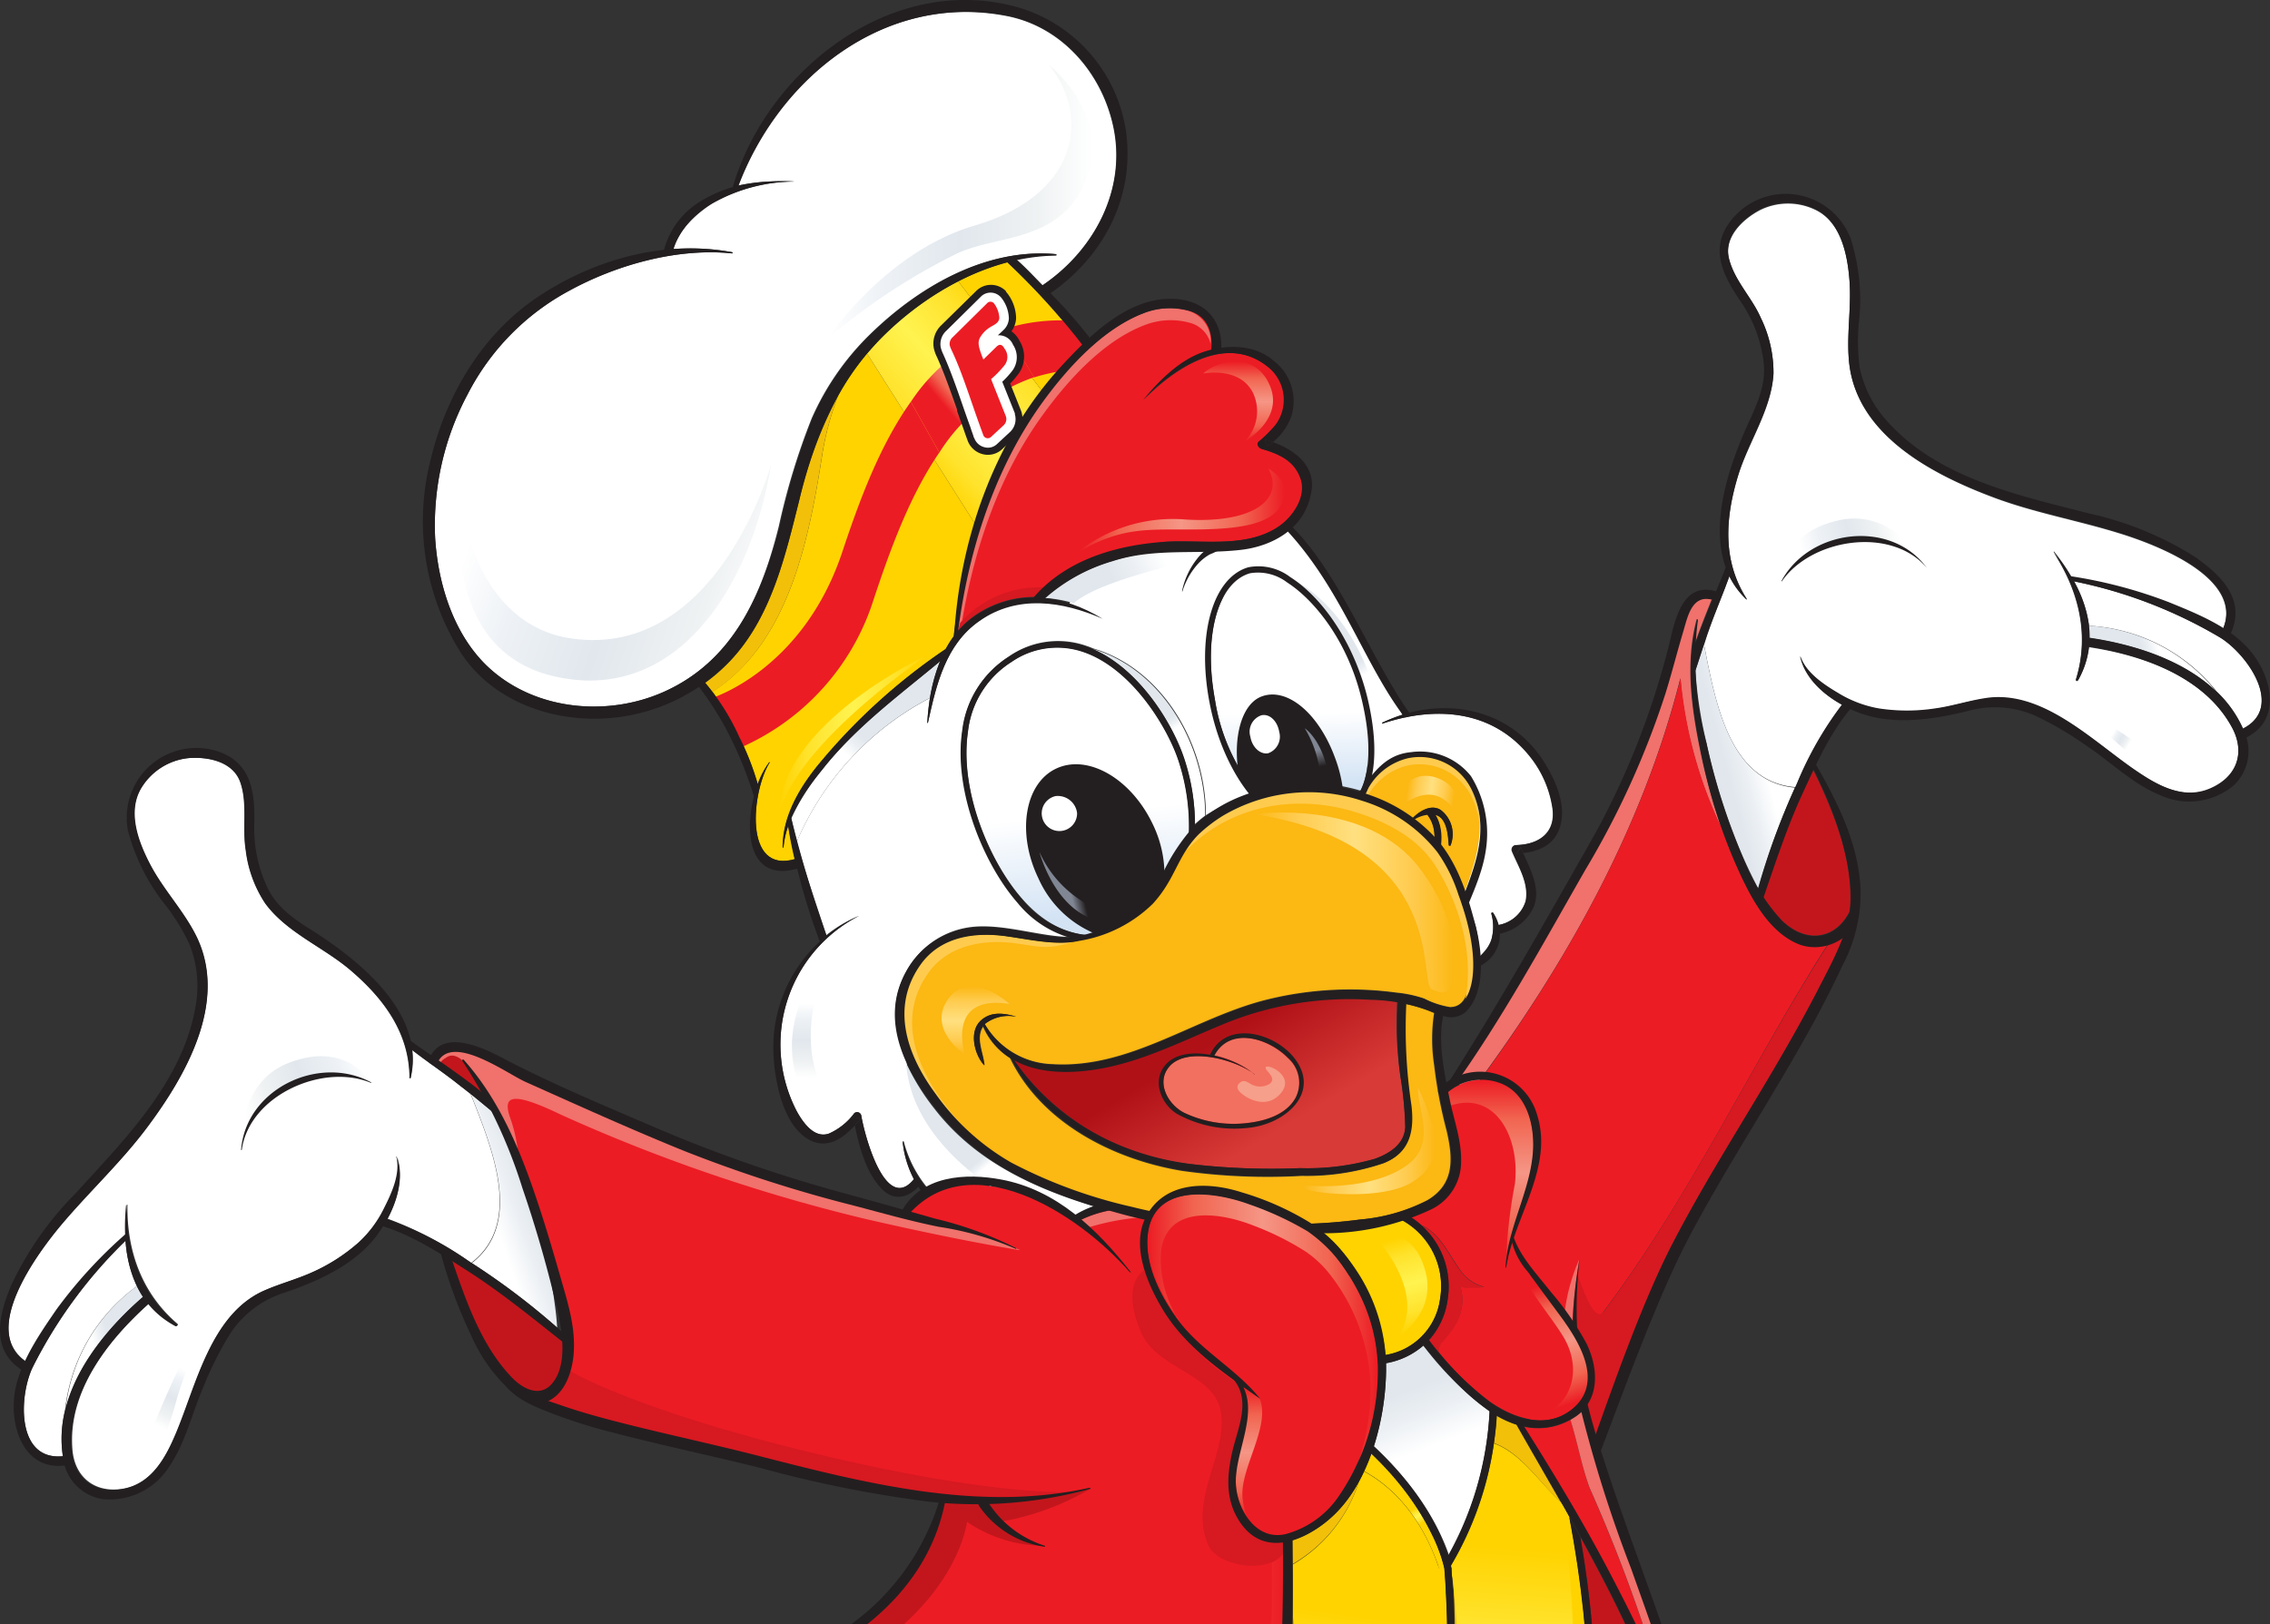 <?xml version="1.0" encoding="UTF-8"?> <svg xmlns="http://www.w3.org/2000/svg" xmlns:xlink="http://www.w3.org/1999/xlink" id="Capa_1" data-name="Capa 1" viewBox="0 0 223.27 159.81"><rect x="0" y="0" width="223.27" height="159.81" fill="#333333" stroke="none"/><defs><style>.cls-1{fill:#ffd300;}.cls-2{fill:url(#GradientFill_1);}.cls-3{fill:#ec1c24;}.cls-4{fill:url(#GradientFill_2);}.cls-5{fill:#d71921;}.cls-6{fill:none;}.cls-7{fill:#f1716c;}.cls-8{fill:#c3161c;}.cls-9{fill:#fff;}.cls-10{fill:url(#GradientFill_5);}.cls-11{fill:url(#GradientFill_3);}.cls-12{fill:url(#GradientFill_3-2);}.cls-13{fill:#231f20;}.cls-14{fill:url(#GradientFill_5-2);}.cls-15{fill:url(#GradientFill_5-3);}.cls-16{fill:url(#GradientFill_3-3);}.cls-17{fill:url(#GradientFill_3-4);}.cls-18{fill:url(#GradientFill_5-4);}.cls-19{fill:url(#GradientFill_3-5);}.cls-20{fill:#fcb813;}.cls-21{fill:#ffcb4e;}.cls-22{fill:url(#GradientFill_4);}.cls-23{fill:#f2c008;}.cls-24{fill:url(#GradientFill_1-2);}.cls-25{fill:url(#GradientFill_6);}.cls-26{fill:url(#GradientFill_7);}.cls-27{fill:url(#GradientFill_1-3);}.cls-28{fill:url(#GradientFill_1-4);}.cls-29{fill:url(#GradientFill_8);}.cls-30{fill:#f27060;}.cls-31{fill:url(#GradientFill_2-2);}.cls-32{fill:url(#GradientFill_2-3);}.cls-33{fill:url(#GradientFill_2-4);}.cls-34{fill:url(#GradientFill_2-5);}.cls-35{fill:url(#GradientFill_3-6);}.cls-36{fill:url(#GradientFill_6-2);}.cls-37{fill:url(#GradientFill_3-7);}.cls-38{fill:url(#GradientFill_3-8);}.cls-39{fill:url(#GradientFill_3-9);}.cls-40{fill:url(#GradientFill_3-10);}.cls-41{fill:url(#GradientFill_2-6);}.cls-42{fill:url(#GradientFill_1-5);}.cls-43{fill:url(#GradientFill_1-6);}.cls-44{fill:url(#GradientFill_7-2);}.cls-45{fill:#f69f8a;}.cls-46{fill:url(#GradientFill_5-5);}.cls-47{fill:url(#GradientFill_5-6);}.cls-48{fill:url(#GradientFill_1-7);}.cls-49{fill:url(#GradientFill_5-7);}.cls-50{fill:url(#GradientFill_4-2);}.cls-51{fill:url(#GradientFill_4-3);}.cls-52{fill:url(#GradientFill_4-4);}.cls-53{fill:url(#GradientFill_1-8);}.cls-54{fill:url(#GradientFill_2-7);}.cls-55{fill:url(#GradientFill_2-8);}</style><linearGradient id="GradientFill_1" x1="4205.26" y1="44.93" x2="4192.77" y2="33.68" gradientTransform="matrix(-1, 0, 0, 1, 4294.36, 0)" gradientUnits="userSpaceOnUse"><stop offset="0" stop-color="#ffd300"></stop><stop offset="0.2" stop-color="#ffe32d"></stop><stop offset="0.5" stop-color="#fff350"></stop><stop offset="0.79" stop-color="#ffe32d"></stop><stop offset="1" stop-color="#ffd300"></stop></linearGradient><linearGradient id="GradientFill_2" x1="4201.36" y1="40.06" x2="4196.63" y2="36.1" gradientTransform="matrix(-1, 0, 0, 1, 4294.36, 0)" gradientUnits="userSpaceOnUse"><stop offset="0" stop-color="#ec1c24"></stop><stop offset="0.2" stop-color="#f16550"></stop><stop offset="0.5" stop-color="#f59686"></stop><stop offset="0.79" stop-color="#f16550"></stop><stop offset="1" stop-color="#ec1c24"></stop></linearGradient><linearGradient id="GradientFill_5" x1="4116.86" y1="55.44" x2="4107.43" y2="53.09" gradientTransform="matrix(-1, 0, 0, 1, 4294.36, 0)" gradientUnits="userSpaceOnUse"><stop offset="0" stop-color="#fff"></stop><stop offset="0.2" stop-color="#eef2f6"></stop><stop offset="0.5" stop-color="#e1e7ed"></stop><stop offset="0.79" stop-color="#eff2f3"></stop><stop offset="1" stop-color="#fff"></stop></linearGradient><linearGradient id="GradientFill_3" x1="4124.6" y1="75.51" x2="4120.99" y2="74.54" gradientTransform="matrix(-1, 0, 0, 1, 4294.36, 0)" gradientUnits="userSpaceOnUse"><stop offset="0" stop-color="#e1e7ed"></stop><stop offset="0.46" stop-color="#ecf0f4"></stop><stop offset="1" stop-color="#fff"></stop></linearGradient><linearGradient id="GradientFill_3-2" x1="4083.45" y1="65" x2="4081.85" y2="64.57" xlink:href="#GradientFill_3"></linearGradient><linearGradient id="GradientFill_5-2" x1="4086.65" y1="72.29" x2="4084.96" y2="73.3" xlink:href="#GradientFill_5"></linearGradient><linearGradient id="GradientFill_5-3" x1="4258.22" y1="105.19" x2="4270.31" y2="109.59" xlink:href="#GradientFill_5"></linearGradient><linearGradient id="GradientFill_3-3" x1="4241.83" y1="118.43" x2="4245.85" y2="119.81" xlink:href="#GradientFill_3"></linearGradient><linearGradient id="GradientFill_3-4" x1="4283.31" y1="132.28" x2="4285" y2="132.83" xlink:href="#GradientFill_3"></linearGradient><linearGradient id="GradientFill_5-4" x1="4276.06" y1="134.78" x2="4278.77" y2="140.33" xlink:href="#GradientFill_5"></linearGradient><linearGradient id="GradientFill_3-5" x1="4162.51" y1="65.92" x2="4161.91" y2="67.21" xlink:href="#GradientFill_3"></linearGradient><linearGradient id="GradientFill_4" x1="4156.05" y1="78.19" x2="4151.37" y2="78.85" gradientTransform="matrix(-1, 0, 0, 1, 4294.36, 0)" gradientUnits="userSpaceOnUse"><stop offset="0" stop-color="#fcb813"></stop><stop offset="0.2" stop-color="#ffcb4e"></stop><stop offset="0.5" stop-color="#ffe080"></stop><stop offset="0.79" stop-color="#ffcb4e"></stop><stop offset="1" stop-color="#fcb813"></stop></linearGradient><linearGradient id="GradientFill_1-2" x1="4161.88" y1="158.85" x2="4165.88" y2="187.31" xlink:href="#GradientFill_1"></linearGradient><linearGradient id="GradientFill_6" x1="4167.38" y1="77.17" x2="4167.51" y2="70.13" gradientTransform="matrix(-1, 0, 0, 1, 4294.36, 0)" gradientUnits="userSpaceOnUse"><stop offset="0" stop-color="#d3e3f4"></stop><stop offset="1" stop-color="#fff"></stop></linearGradient><linearGradient id="GradientFill_7" x1="4164.89" y1="73.79" x2="4164.51" y2="75.44" gradientTransform="matrix(-1, 0, 0, 1, 4294.36, 0)" gradientUnits="userSpaceOnUse"><stop offset="0" stop-color="#808693"></stop><stop offset="1" stop-color="#231f20"></stop></linearGradient><linearGradient id="GradientFill_1-3" x1="4156.14" y1="148.96" x2="4155.32" y2="150.33" xlink:href="#GradientFill_1"></linearGradient><linearGradient id="GradientFill_1-4" x1="4165.95" y1="177.13" x2="4163.91" y2="176.84" xlink:href="#GradientFill_1"></linearGradient><linearGradient id="GradientFill_8" x1="4169.57" y1="111.8" x2="4175.13" y2="102.54" gradientTransform="matrix(-1, 0, 0, 1, 4294.36, 0)" gradientUnits="userSpaceOnUse"><stop offset="0" stop-color="#d83a37"></stop><stop offset="1" stop-color="#b01117"></stop></linearGradient><linearGradient id="GradientFill_2-2" x1="146.58" y1="124.56" x2="146.58" y2="106.25" gradientTransform="matrix(1, 0, 0, 1, 0, 0)" xlink:href="#GradientFill_2"></linearGradient><linearGradient id="GradientFill_2-3" x1="4144.53" y1="127.03" x2="4140.62" y2="138.38" xlink:href="#GradientFill_2"></linearGradient><linearGradient id="GradientFill_2-4" x1="122.84" y1="149.33" x2="122.84" y2="136.49" gradientTransform="matrix(1, 0, 0, 1, 0, 0)" xlink:href="#GradientFill_2"></linearGradient><linearGradient id="GradientFill_2-5" x1="112.89" y1="130.77" x2="135.52" y2="130.77" gradientTransform="matrix(1, 0, 0, 1, 0, 0)" xlink:href="#GradientFill_2"></linearGradient><linearGradient id="GradientFill_3-6" x1="4155.12" y1="136.46" x2="4152.96" y2="142.07" xlink:href="#GradientFill_3"></linearGradient><linearGradient id="GradientFill_6-2" x1="4187.02" y1="90.09" x2="4188.08" y2="80.05" xlink:href="#GradientFill_6"></linearGradient><linearGradient id="GradientFill_3-7" x1="4184.95" y1="56.96" x2="4179.92" y2="54.72" xlink:href="#GradientFill_3"></linearGradient><linearGradient id="GradientFill_3-8" x1="4196.51" y1="112.79" x2="4195.86" y2="113.55" xlink:href="#GradientFill_3"></linearGradient><linearGradient id="GradientFill_3-9" x1="4180.41" y1="71.22" x2="4179.79" y2="72.29" xlink:href="#GradientFill_3"></linearGradient><linearGradient id="GradientFill_3-10" x1="4208.89" y1="73.07" x2="4210.53" y2="74.77" xlink:href="#GradientFill_3"></linearGradient><linearGradient id="GradientFill_2-6" x1="73.33" y1="175.22" x2="126.33" y2="175.22" gradientTransform="matrix(1, 0, 0, 1, 0, 0)" xlink:href="#GradientFill_2"></linearGradient><linearGradient id="GradientFill_1-5" x1="4145.77" y1="152.32" x2="4148.45" y2="190.62" xlink:href="#GradientFill_1"></linearGradient><linearGradient id="GradientFill_1-6" x1="4146.64" y1="174.74" x2="4143.9" y2="174.36" xlink:href="#GradientFill_1"></linearGradient><linearGradient id="GradientFill_7-2" x1="4189.21" y1="87.23" x2="4188.08" y2="86.96" xlink:href="#GradientFill_7"></linearGradient><linearGradient id="GradientFill_5-5" x1="4247.12" y1="50" x2="4218.43" y2="59.88" xlink:href="#GradientFill_5"></linearGradient><linearGradient id="GradientFill_5-6" x1="81.46" y1="19.83" x2="107.44" y2="19.83" gradientTransform="matrix(1, 0, 0, 1, 0, 0)" xlink:href="#GradientFill_5"></linearGradient><linearGradient id="GradientFill_1-7" x1="76.64" y1="72.36" x2="91.18" y2="72.36" gradientTransform="matrix(1, 0, 0, 1, 0, 0)" xlink:href="#GradientFill_1"></linearGradient><linearGradient id="GradientFill_5-7" x1="4214.16" y1="98.71" x2="4214.29" y2="106.03" xlink:href="#GradientFill_5"></linearGradient><linearGradient id="GradientFill_4-2" x1="95.95" y1="103.77" x2="95.95" y2="97.04" gradientTransform="matrix(1, 0, 0, 1, 0, 0)" xlink:href="#GradientFill_4"></linearGradient><linearGradient id="GradientFill_4-3" x1="128.12" y1="112.26" x2="141.19" y2="112.26" gradientTransform="matrix(1, 0, 0, 1, 0, 0)" xlink:href="#GradientFill_4"></linearGradient><linearGradient id="GradientFill_4-4" x1="123.36" y1="88.79" x2="143.08" y2="88.79" gradientTransform="matrix(1, 0, 0, 1, 0, 0)" xlink:href="#GradientFill_4"></linearGradient><linearGradient id="GradientFill_1-8" x1="4157.31" y1="121.9" x2="4154.73" y2="130.9" xlink:href="#GradientFill_1"></linearGradient><linearGradient id="GradientFill_2-7" x1="121.78" y1="43.44" x2="121.78" y2="35.57" gradientTransform="matrix(1, 0, 0, 1, 0, 0)" xlink:href="#GradientFill_2"></linearGradient><linearGradient id="GradientFill_2-8" x1="106.01" y1="50.23" x2="126.36" y2="50.23" gradientTransform="matrix(1, 0, 0, 1, 0, 0)" xlink:href="#GradientFill_2"></linearGradient></defs><title>iconoMesa de trabajo 5</title><path class="cls-1" d="M85.28,34.78A25.23,25.23,0,0,0,82.41,39a28.75,28.75,0,0,0-1.49,5.45C79.59,53,77.63,63.21,70.07,68.05a30.87,30.87,0,0,1,4.45,9.08A8.48,8.48,0,0,1,75.65,75s.09,0,.06,0C74,77.63,73,86,78.15,84.52q-.39-1.6-.63-3.24a8.31,8.31,0,0,0-.46,2.09c0,.06-.09,0-.09,0,0-3,1.55-5.66,3.34-7.91A59.07,59.07,0,0,1,93,63.86a10.52,10.52,0,0,1,.78-1.25A47.94,47.94,0,0,1,96.38,52.3Z"></path><path class="cls-2" d="M103.57,39.87l-9.32-12.2a30,30,0,0,0-7.46,5.46c-.54.54-1,1.09-1.51,1.65L96.38,52.3A41.72,41.72,0,0,1,103.57,39.87Z"></path><path class="cls-1" d="M107.77,35.68a70.42,70.42,0,0,0-8.7-9.89,24.83,24.83,0,0,0-4.82,1.88l9.32,12.2a35.94,35.94,0,0,1,2.9-3C106.88,36.46,107.32,36.07,107.77,35.68Z"></path><path class="cls-3" d="M82.87,54.23C79,65.94,70,68.68,70,68.68l3,4.8A23.69,23.69,0,0,0,85.92,59c1.69-5.11,3.62-10.33,6.47-14.48l-2.8-5C86.57,43.76,84.57,49.11,82.87,54.23Z"></path><path class="cls-4" d="M89.59,39.53l2.8,5a17.94,17.94,0,0,1,9.32-7.42l-2.93-4.76A18.2,18.2,0,0,0,89.59,39.53Z"></path><path class="cls-3" d="M105.17,31.54a18.15,18.15,0,0,0-6.39.83l2.93,4.76a18,18,0,0,1,6-.81l.58-.52Z"></path><path class="cls-3" d="M109.91,119.11l3.13.58s-1.53,5.24,1.31,8.38,7.22,7.29,7.88,9-.44,5.1-.73,6.85-.15,6.7,3.13,7.36h2.11s.15,7.51-.5,16.47-2.34,16.18-6.42,21.72-12.1,8.09-21.87,8.6-21.86-2.26-30.17-8S55,179.89,54.23,176.32s3.13-6.19,7.35-7.51,17.94-5.1,23.18-9a22.54,22.54,0,0,0,8-12.18s-27.33-5.1-40-9.62c0,0,3.86-1.09,3.06-6.78s-4.37-16.61-6.56-20.62-.66-6.49-.66-6.49a151.52,151.52,0,0,0,22.89,10.2c11.3,3.73,17.35,5.26,17.35,5.26s1.67-3.58,7.65-3.36a13.56,13.56,0,0,1,9.18,3.79l3.06-1.31Z"></path><path class="cls-5" d="M105.27,146.78s-7.68.46-25.61-3.91-23.9-8.17-23.9-8.17-.95,3.06-3.65,2.92A67.69,67.69,0,0,0,66,141.92c8.45,1.75,16.4,4.15,20.63,4.74S100.85,148.36,105.27,146.78Z"></path><path class="cls-6" d="M92.2,120.05s6-5.5,19,5.09"></path><path class="cls-7" d="M100.36,123a39.34,39.34,0,0,0-7.65-2.55A215.7,215.7,0,0,1,68.22,113c-7.36-3-15.82-6.78-18.07-7.87s-5.4-2.63-6.56-1.82-1,1.16-1,1.16l5.61,4.08,2.84,6.12a15,15,0,0,0-.8-4.52c-.8-2.18-.29-3,4.88-.51a167.12,167.12,0,0,0,30,10.28C94.82,122.16,100.36,123,100.36,123Z"></path><path class="cls-8" d="M96.67,147.85a9.93,9.93,0,0,0,6.08,4.23,13.5,13.5,0,0,1-7.64-2.36s-.94,8.53-13,14.65c-14.84,7.55-27.7,6.41-27.77,12,0,0-1-4.88,6.56-7.43s19.39-5,23.83-9.18,7.14-8.75,8-12.18C92.78,147.6,96.33,147.51,96.67,147.85Z"></path><path class="cls-8" d="M107.23,146.48a26.2,26.2,0,0,1-8.71,3.21l-1.85-1.84A79.4,79.4,0,0,0,107.23,146.48Z"></path><path class="cls-8" d="M55.83,132.05s-7.48-6.7-11.81-8.54a33.27,33.27,0,0,0,3.62,9.15c2.43,3.79,5.35,6.29,6.78,4.26A9.55,9.55,0,0,0,55.83,132.05Z"></path><path class="cls-8" d="M48.13,108.35s-2.35-5.28-4.08-4.4c0,0-.65.31-.8.72Z"></path><path class="cls-9" d="M208.41,52.46c-4.06-1.26-8.28-2-12.27-3.49-5.9-2.21-13.32-6-14.23-13-.36-2.78.22-5.58,0-8.39-.2-2.57-.87-5.86-3.5-7a6.2,6.2,0,0,0-5.29.09c-1.7.89-3.6,2.68-3.06,4.83s2.25,3.81,3.15,5.86a12.42,12.42,0,0,1,1.23,5.42c-.21,3.57-2.48,6.72-3.5,10.09-1.24,4.12-1.55,8.33.86,12.09,0,0,0,.08-.06,0a8.2,8.2,0,0,1-1.65-2.25c-.65,1.84-1.43,3.61-2.09,5.54-.14.39-.26.79-.39,1.19,1.15,5.91,2.57,13.5,9,14,.07-.14.13-.28.19-.42a35.53,35.53,0,0,1,4.41-7.7c-1.88-1-3.63-2.64-4.1-4.68,0,0,0-.05,0,0,.52,1.62,2.28,2.75,3.68,3.58a11.38,11.38,0,0,0,4,1.53,18,18,0,0,0,5.58,0c1.63-.26,3.21-.78,4.84-1,5.63-.9,10.57,4.16,14.83,7.07,2.09,1.43,4.69,2.85,7.26,1.85s3.61-3.43,2.28-6c-2.67-5.07-8.79-7.2-14.13-8a8.79,8.79,0,0,1-1.08,3.28.11.11,0,0,1-.2-.09c1.36-4.38.28-8.75-2.2-12.51,0,0,0-.06,0,0a21.06,21.06,0,0,1,1.67,2.44,45.57,45.57,0,0,1,9.55,2.52,34,34,0,0,1,5.45,2.62C220.74,56.84,212,53.56,208.41,52.46Z"></path><path class="cls-10" d="M175.25,57.2s5.78-8.33,14.27-1.33c0,0-3-5.85-8.54-4.71C174.89,52.43,175.25,57.2,175.25,57.2Z"></path><path class="cls-7" d="M165.27,66.73a43.06,43.06,0,0,0,4,14.66,62.38,62.38,0,0,1-2.07-7.67c-.85-4.2-1.45-8.57-.33-12.77,0-.07.11,0,.1,0-.12.76-.21,1.54-.26,2.31.22-.6.43-1.19.66-1.78.32-.86.67-1.7,1-2.55a.37.37,0,0,1-.18,0c-2-.45-2.34,1.75-2.77,3.15-.6,2-1.12,4.06-1.73,6.07a84.6,84.6,0,0,1-7.88,17.36c-4.08,7.09-8.07,14.46-12.85,21.19a5.51,5.51,0,0,1,2,.34C154,94.89,161.54,81.5,165.27,66.73Z"></path><path class="cls-3" d="M176.75,92.78c-2.64-1.16-4.26-4-5.45-6.52a46.42,46.42,0,0,1-2-4.87,43.06,43.06,0,0,1-4-14.66C161.54,81.5,154,94.89,145,107.06a6.13,6.13,0,0,1,3.48,3.27c1.81,3.91,0,8.16-.82,12.23.93,1.87,2.84,3.44,4.3,4.9l1.56,1.58c2.08,3.47,3.4,1.07,4.25-.07,8.59-11.46,14.28-23.92,22-36.07A4.49,4.49,0,0,1,176.75,92.78Z"></path><path class="cls-7" d="M154.66,129.92c.05-1.53.42-4.4.66-6a18.47,18.47,0,0,0-1.4,5C154.18,129.25,154.42,129.59,154.66,129.92Z"></path><path class="cls-5" d="M157.77,129c-.85,1.14-1.85-1.48-2.64-3.71.05,1.67-.54,3.62-.27,5.24.42.5.45,1.31.81,1.85a6,6,0,0,1,.15,5.82c.19.53.84,3.33,1.06,3.87,2.09-5.82,4.75-14.14,7.6-19.64,3-5.85,6.58-11.42,9.91-17.09,1.66-2.83,3.28-5.68,4.76-8.61a41.27,41.27,0,0,0,2.15-4.56,4.62,4.62,0,0,1-1.5.76C172.05,105.05,166.36,117.51,157.77,129Z"></path><path class="cls-8" d="M182,88.27a8.45,8.45,0,0,1-.1,1.43c-1.44,2.79-4.34,3.1-6.65.84a12.75,12.75,0,0,1-1.84-2.34,109.3,109.3,0,0,1,3.88-10.34c.33-.72.67-1.46,1-2.21C180.25,79.62,182,84,182,88.27Z"></path><path class="cls-11" d="M167.6,63.41c-.28.85-.55,1.7-.84,2.55a40.67,40.67,0,0,0,1.09,7.13,61.75,61.75,0,0,0,3.61,11.28c.45,1,.92,2,1.46,3a70,70,0,0,1,3.63-9.88C170.17,76.91,168.75,69.32,167.6,63.41Z"></path><path class="cls-12" d="M205.43,61.56a8.11,8.11,0,0,1,.07,1.21h0c4.27.61,9.19,2.12,12.45,5.24A17.28,17.28,0,0,0,205.43,61.56Z"></path><path class="cls-9" d="M218.39,62.74A45.81,45.81,0,0,0,204,57.2a12.18,12.18,0,0,1,1.47,4.36A17.28,17.28,0,0,1,218,68a11.39,11.39,0,0,1,2.62,3.67C224.69,69.6,221.08,64.42,218.39,62.74Z"></path><path class="cls-13" d="M155.37,123.86a0,0,0,1,0,0,0,39.05,39.05,0,0,0-.68,6.55l.45.6A40.07,40.07,0,0,1,155.37,123.86Z"></path><path class="cls-13" d="M162.27,156.55c-1.88-5.25-3.82-10.51-5.43-15.85-.3-1-.56-2-.78-2.93l-.62.68.06.31a131,131,0,0,0,4.93,15.54c1.89,5.35,3.91,10.67,5,16.27a45.85,45.85,0,0,1,.79,14.35c0,.13.17.15.2,0C168.82,175.5,165.45,165.38,162.27,156.55Z"></path><path class="cls-13" d="M168.75,58.17c-3.63-1.05-4.13,3.7-4.76,5.93a78.51,78.51,0,0,1-7,17.74c-3.61,6.36-7.21,12.74-11,19-1.3,2.12-2.63,4.28-4,6.4l.8-.07c4.92-6.84,9-14.37,13.15-21.61a84.07,84.07,0,0,0,7.88-17.36c.62-2,1.14-4.06,1.74-6.07.42-1.4.82-3.6,2.76-3.15C168.83,59.08,169.3,58.33,168.75,58.17Z"></path><path class="cls-13" d="M178.41,74.87l-.19.51c2,4,3.75,8.47,3.82,12.89,0,3.06-1.54,5.78-2.88,8.43-1.49,2.93-3.1,5.78-4.76,8.6-3.34,5.68-6.88,11.24-9.92,17.1-2.91,5.63-5.6,13.31-7.73,19.27-.23.62.4,1.85.63,1.25,2.43-6.34,5.66-15.39,8.86-21.41s7-11.9,10.44-17.89c1.63-2.82,3.17-5.69,4.55-8.65A15.17,15.17,0,0,0,183,87.5C182.8,82.91,180.67,78.78,178.41,74.87Z"></path><path class="cls-13" d="M181.36,69.07a34.44,34.44,0,0,0-4.62,8,69.17,69.17,0,0,0-4,11.1l.49.78c1.26-3.64,2.51-7.56,4.12-11,1.31-2.83,2.71-6,4.82-8.4Z"></path><path class="cls-13" d="M177.06,64.64c.61,2.67,3.38,4.57,5.79,5.48,3.38,1.27,7.26.67,10.65-.16a9.93,9.93,0,0,1,6.75.48,33.62,33.62,0,0,1,5.07,3c2.36,1.57,4.43,3.67,7.1,4.77a6.87,6.87,0,0,0,7.2-.87,4.62,4.62,0,0,0,1-5.6c-2.51-5.72-9.38-8.15-15.1-9-.49-.07-.61.78-.12.86,5.34.83,11.48,3,14.16,8,1.33,2.53.38,4.91-2.28,6s-5.17-.41-7.26-1.84c-4.26-2.91-9.2-8-14.82-7.07-1.64.26-3.22.78-4.85,1a18.32,18.32,0,0,1-5.58,0,11.46,11.46,0,0,1-4-1.53c-1.4-.83-3.15-2-3.68-3.58C177.1,64.6,177.05,64.62,177.06,64.64Z"></path><path class="cls-13" d="M202,54.31c2.48,3.76,3.56,8.13,2.2,12.51a.12.12,0,0,0,.21.09c2.46-4.42.53-9-2.37-12.64C202,54.25,202,54.28,202,54.31Z"></path><path class="cls-13" d="M203.75,57.14a46.33,46.33,0,0,1,14.65,5.6c2.75,1.72,6.47,7.09,1.92,9.09-.54.23-.07,1,.47.8,4-1.84,2.5-6.73,0-9.19-2-2-4.93-3.16-7.5-4.21a46.16,46.16,0,0,0-9.61-2.54c-.25,0-.21.32.05.38Z"></path><path class="cls-13" d="M171.79,58.88c-2.4-3.76-2.1-8-.85-12.09,1-3.37,3.29-6.52,3.49-10.09a12.15,12.15,0,0,0-1.23-5.42c-.89-2.05-2.59-3.65-3.14-5.86s1.35-3.94,3.05-4.83a6.17,6.17,0,0,1,5.29-.09c2.64,1.18,3.3,4.47,3.5,7,.23,2.8-.34,5.61,0,8.39.91,7,8.33,10.83,14.23,13,4,1.49,8.21,2.23,12.27,3.49,3.57,1.1,12.47,4.42,10.23,9.5-.23.52.54,1,.78.45,1.51-3.38-.95-5.75-3.58-7.58a32.55,32.55,0,0,0-10.25-4.21C198.41,48.7,190.27,47,185.23,41a11.25,11.25,0,0,1-2.33-4.9,20.07,20.07,0,0,1,0-5,19.88,19.88,0,0,0-.89-7.67,6.84,6.84,0,0,0-11.86-1.6c-2,2.69-.67,5.27,1,7.75a13.32,13.32,0,0,1,2.32,6.1c.23,2.08-.58,3.93-1.42,5.76-2.34,5.07-5,13-.29,17.5C171.76,59,171.82,58.92,171.79,58.88Z"></path><path class="cls-13" d="M175.25,57.2c2.89-4.21,10.77-5.47,14.27-1.33,0,0,.07,0,0,0C186,51.07,178,52,175.21,57.17A0,0,0,1,0,175.25,57.2Z"></path><path class="cls-13" d="M170.16,56.51l-.29-1c-.78,2-1.68,4-2.45,6-.3.79-.6,1.6-.88,2.4l0,2.68c.5-1.45.94-2.93,1.43-4.37C168.67,60.23,169.49,58.4,170.16,56.51Z"></path><path class="cls-13" d="M166.93,61c-1.12,4.2-.53,8.57.33,12.77a53.26,53.26,0,0,0,4.05,12.54c1.18,2.48,2.81,5.36,5.45,6.52s6.19-.65,6-3.64a.28.28,0,0,0-.55-.08c-1.31,3.37-4.47,3.9-6.94,1.48a19.81,19.81,0,0,1-3.82-6.17,61,61,0,0,1-3.61-11.28A31.16,31.16,0,0,1,167,61C167,60.91,166.94,60.88,166.93,61Z"></path><path class="cls-14" d="M200,68.08a27.72,27.72,0,0,1,8.64,5.37c4.57,4,7.12,4.16,8.52,3.39a37.8,37.8,0,0,1-7.37-4C205.73,70.09,202.15,67.91,200,68.08Z"></path><path class="cls-9" d="M6,120.49c2.74-3.25,5.89-6.16,8.43-9.57,3.77-5,8-12.27,4.92-18.66-1.2-2.53-3.21-4.59-4.54-7.07-1.21-2.27-2.43-5.4-.86-7.81a6.18,6.18,0,0,1,4.5-2.79c1.91-.17,4.48.31,5.19,2.41s.16,4.42.52,6.63a12,12,0,0,0,1.9,5.22c2.1,2.89,5.72,4.31,8.4,6.6,3.27,2.79,5.8,6.17,5.81,10.63,0,0,.07,0,.09,0a8,8,0,0,0,.16-2.78c1.54,1.2,3.16,2.26,4.76,3.53.33.25.65.52,1,.78,2.22,5.6,5.13,12.75.05,16.65L46,124a35.26,35.26,0,0,0-7.87-4.1c1-1.89,1.62-4.17.91-6.15,0,0-.06,0,0,0,.44,1.66-.43,3.56-1.15,5a11.26,11.26,0,0,1-2.55,3.45,17.89,17.89,0,0,1-4.7,3c-1.51.67-3.11,1.09-4.62,1.75-5.22,2.29-6.65,9.22-8.65,14-1,2.33-2.4,4.93-5.11,5.48s-4.88-.93-5.13-3.78c-.5-5.72,3.49-10.81,7.53-14.41a8.33,8.33,0,0,0,2.68,2.18c.1.06.22-.1.12-.18-3.51-3-5-7.21-4.92-11.72,0,0-.05,0-.05,0a20.78,20.78,0,0,0-.1,3,45.52,45.52,0,0,0-6.66,7.28,34.28,34.28,0,0,0-3.16,5.15C-2,130.84,3.66,123.32,6,120.49Z"></path><path class="cls-15" d="M36.5,106.54s-9.37-3.88-12.72,6.6c0,0-.64-6.55,4.63-8.58C34.22,102.33,36.5,106.54,36.5,106.54Z"></path><path class="cls-16" d="M46.3,107.62l2.06,1.69a39.16,39.16,0,0,1,3,6.59,61.93,61.93,0,0,1,3.07,11.44c.15,1.07.31,2.17.37,3.28a69.56,69.56,0,0,0-8.4-6.35C51.43,120.37,48.52,113.22,46.3,107.62Z"></path><path class="cls-17" d="M13.47,126.53a8.49,8.49,0,0,0,.6,1.06l0,0c-3.26,2.83-6.58,6.76-7.63,11.14A17.31,17.31,0,0,1,13.47,126.53Z"></path><path class="cls-9" d="M3.2,134.54a46.15,46.15,0,0,1,9.15-12.47,12.32,12.32,0,0,0,1.12,4.46A17.31,17.31,0,0,0,6.4,138.75a11.57,11.57,0,0,0-.22,4.51C1.62,143.71,1.85,137.4,3.2,134.54Z"></path><path class="cls-13" d="M37.77,119.83A33.8,33.8,0,0,1,46,124a70.28,70.28,0,0,1,9.4,7.14v.93c-3-2.38-6.21-5-9.45-7.06-2.63-1.68-5.53-3.59-8.59-4.46Z"></path><path class="cls-13" d="M39,113.78c.93,2.58-.38,5.67-1.91,7.73-2.15,2.9-5.73,4.5-9,5.63a10,10,0,0,0-5.41,4A33.75,33.75,0,0,0,20,136.46c-1.13,2.61-1.75,5.49-3.38,7.86a6.91,6.91,0,0,1-6.54,3.16,4.62,4.62,0,0,1-3.88-4.16c-1-6.16,3.47-11.93,7.84-15.71.38-.32.94.33.57.65-4,3.6-8.06,8.71-7.56,14.43.25,2.85,2.34,4.34,5.14,3.78s4.13-3.15,5.11-5.48c2-4.75,3.42-11.68,8.65-14,1.51-.67,3.11-1.09,4.62-1.76a17.89,17.89,0,0,0,4.7-3,11.39,11.39,0,0,0,2.54-3.45c.73-1.45,1.6-3.35,1.16-5C39,113.76,39,113.75,39,113.78Z"></path><path class="cls-13" d="M12.46,118.56c-.06,4.51,1.4,8.77,4.92,11.72.1.09,0,.24-.13.19-4.46-2.39-5.3-7.26-4.85-11.91A0,0,0,0,1,12.46,118.56Z"></path><path class="cls-13" d="M12.5,121.91a46.35,46.35,0,0,0-9.3,12.63c-1.38,2.93-1.6,9.47,3.3,8.69.59-.1.64.84,0,.93-4.38.64-5.74-4.31-4.93-7.77.65-2.74,2.44-5.32,4-7.59a46.21,46.21,0,0,1,6.71-7.33c.19-.17.35.15.17.33Z"></path><path class="cls-13" d="M40.31,106.08c0-4.46-2.54-7.84-5.81-10.63-2.68-2.28-6.31-3.71-8.41-6.59a12.24,12.24,0,0,1-1.9-5.23c-.35-2.21.21-4.47-.52-6.63s-3.27-2.58-5.18-2.41A6.18,6.18,0,0,0,14,77.38c-1.58,2.42-.35,5.54.86,7.81,1.33,2.48,3.33,4.54,4.54,7.07,3,6.4-1.15,13.61-4.92,18.66-2.55,3.41-5.69,6.32-8.43,9.57C3.64,123.35-2,131,2.58,134c.47.32.07,1.12-.41.8-3.1-2-2.32-5.34-1.09-8.3a32.15,32.15,0,0,1,6.34-9.08c5-5.5,10.91-11.35,11.92-19.11a11.12,11.12,0,0,0-.69-5.38A20.11,20.11,0,0,0,16,88.7a20,20,0,0,1-3.4-6.92A6.85,6.85,0,0,1,21.66,74c3.13,1.2,3.42,4.09,3.35,7.07a13.61,13.61,0,0,0,1.36,6.39c.93,1.86,2.61,3,4.32,4.07,4.7,3,11.2,8.19,9.7,14.56A0,0,0,0,1,40.31,106.08Z"></path><path class="cls-13" d="M36.5,106.54c-4.72-2-12,1.23-12.72,6.6,0,0-.07,0-.07,0,.46-6,7.65-9.44,12.81-6.65A0,0,0,0,1,36.5,106.54Z"></path><path class="cls-13" d="M40.41,103.2l-.31-1c1.75,1.27,3.57,2.45,5.31,3.73.69.51,1.37,1,2,1.55l1.44,2.25c-1.21-1-2.38-2-3.57-2.89C43.66,105.53,42,104.44,40.41,103.2Z"></path><path class="cls-18" d="M21.59,129.07a27.8,27.8,0,0,0-4.37,9.19c-1.66,5.86-3.73,7.35-5.33,7.46a37.6,37.6,0,0,0,4-7.35C17.83,133.87,19.67,130.1,21.59,129.07Z"></path><path class="cls-9" d="M84.47,90.11s0-.06,0,0A13.14,13.14,0,0,0,81.28,92c-1-3.07-2.08-6.11-2.91-9.21a28.66,28.66,0,0,1,13.1-14.12c-.13.82-.21,1.64-.26,2.43a0,0,0,0,0,.06,0c.19-.87.39-1.76.62-2.64.26-.13.52-.25.79-.36-.27.11-.53.23-.79.36.76-2.86,1.9-5.61,4.44-7.39,3.76-2.64,4.72-2.35,8.81-1.53,0,0,.77-4.42,15.51-5.84,2.12-.2,4.73-.4,6.19-1.82,3.91,4.95,8.37,12.95,11.11,18.44a16.25,16.25,0,0,0-2,.77c-.05,0,0,.12,0,.1,5.28-1.77,10.89-1.35,14.56,3.3a10.58,10.58,0,0,1,2.18,5.07c.31,2.38-1.36,3.52-3.56,3.58a.45.45,0,0,0-.42.65c.65,1.53,1.67,3.12,1.34,4.85A3.36,3.36,0,0,1,147.38,91a9.75,9.75,0,0,0-.51-1.16.1.1,0,0,0-.19.07,4.7,4.7,0,0,1,0,2.55,4.22,4.22,0,0,1-1.12,1.63,19.6,19.6,0,0,0-.39-2.86c0-.14-1.31-3.83-1.34-4,1-2.84,1.78-8.85.36-10.87A4.82,4.82,0,0,0,140,74.27a7.21,7.21,0,0,0-5.7,3c1.26-7.33-3.44-17.5-8.76-19.91a4.56,4.56,0,0,0-3-.3c-3.48,1-4.24,6.35-3.11,12.58a16.88,16.88,0,0,0,3.86,8.41,20.73,20.73,0,0,0-4.68,2.15c0-7.15-4.39-14.46-11.1-16.41-.19-.08-.38-.16-.57-.22a8.45,8.45,0,0,0-7.69,1,10,10,0,0,0-4.57,7.31c-.85,5.93,2.17,13.12,5.46,16.87a10.63,10.63,0,0,0,5.06,3.42c-2.72,0-6.33-1.26-9.38-1a8.42,8.42,0,0,0-6.69,4.42c-1.63,3-1.21,6,.05,8.88.33,4.71,3.53,8.63,7.29,11.45a11.57,11.57,0,0,0-4.85,1.4,11.68,11.68,0,0,1-2.72-5,.05.05,0,0,0-.1,0A9.94,9.94,0,0,0,89.88,116c-2.81,3.49-4.86-4.41-5.17-6.26a.42.42,0,0,0-.69-.21,6.24,6.24,0,0,1-2.49,2c-1.47.51-2.58-1.14-3.17-2.21a14.21,14.21,0,0,1,6.11-19.2Z"></path><path class="cls-19" d="M125.9,56.47a8.63,8.63,0,0,1,1.1.6c3.39,2.17,6.34,6.85,7.5,11.92,1.06,4.61.51,7.23,0,8.47.46-.55.87-1.14,1.28-1.71C136.92,68.14,132.4,58.79,125.9,56.47Z"></path><path class="cls-20" d="M141,85.54c.61-1.74,1.12-3.76.18-5.36h.05c1.09.33,1.18,2,1.25,2.93,0,.12.15.15.2,0a3,3,0,0,0-1-3.44c-1.19-.73-2.71.56-3.31,1.53,0,0,0,.06,0,0a3.35,3.35,0,0,1,2-1.15.6.6,0,0,0,.06.11c.93,1.27.75,2.9.24,4.47a10.93,10.93,0,0,0-.71-1,14.87,14.87,0,0,0-6.29-4.35c-.17-.07-.35-.14-.54-.2a13.5,13.5,0,0,0,1.54-1.89,6.11,6.11,0,0,1,3.8-2.72,5.66,5.66,0,0,1,6.27,3.17c2,4.38-.24,8.79-1.73,12.83A21,21,0,0,0,141,85.54Z"></path><path class="cls-21" d="M145.57,81.62a8.55,8.55,0,0,0-.79-3.15,5.7,5.7,0,0,0-6.28-3.17A6.09,6.09,0,0,0,134.71,78c-.34.47-.68.92-1.06,1.36l-.5-.19a13.5,13.5,0,0,0,1.54-1.89,6.11,6.11,0,0,1,3.8-2.72,5.66,5.66,0,0,1,6.27,3.17A8.82,8.82,0,0,1,145.57,81.62Z"></path><path class="cls-13" d="M132.72,79.63a13.72,13.72,0,0,0,2-2.32,6.09,6.09,0,0,1,3.79-2.72,5.66,5.66,0,0,1,6.27,3.17c2.25,4.82-.66,9.31-2.09,13.74a.35.35,0,0,0,.67.23c.91-2.79,2.42-5.32,2.81-8.28a10.72,10.72,0,0,0-1.49-7.09A6.38,6.38,0,0,0,138.78,74c-3.34.31-4.29,3.36-6.41,5.41C132.24,79.51,132.59,79.75,132.72,79.63Z"></path><path class="cls-13" d="M140.94,79.79c-.27-.34-.74.11-.49.46,1,1.37.72,3.17.12,4.85l.44.82C141.76,83.93,142.31,81.57,140.94,79.79Z"></path><path class="cls-13" d="M138.39,81.29a3,3,0,0,1,2.86-1.1c1.09.33,1.18,2,1.26,2.93,0,.12.15.15.19,0a3,3,0,0,0-1-3.44c-1.2-.73-2.72.56-3.32,1.53C138.34,81.28,138.37,81.31,138.39,81.29Z"></path><path class="cls-22" d="M137.8,79.32s1.86-1.69,3.69-.95a3.35,3.35,0,0,1,2,2.71s.78-3.51-2.11-4.54C138.28,75.43,136.84,79,137.8,79.32Z"></path><path class="cls-23" d="M133.66,145.75a13.5,13.5,0,0,1-1.95,2.77,10.81,10.81,0,0,1-4.59,3c0,.79,0,1.58,0,2.37A14.51,14.51,0,0,0,133.66,145.75Z"></path><path class="cls-24" d="M134.16,144.76c-.15.34-.32.67-.5,1a14.51,14.51,0,0,1-6.53,8.17c0,1.47,0,3,0,4.45.84,13.68.84,29.75-10.85,37.24,1,2.08,3.08,5.48,5.76,6.54a4.39,4.39,0,0,0,3.66-.17,25.88,25.88,0,0,0,9.27-7.32,77,77,0,0,0,7.24-37.87C141.18,151.9,138.56,147.15,134.16,144.76Z"></path><path class="cls-25" d="M123.49,77.93a19.55,19.55,0,0,1-4-9.11c-1.16-6.28.29-11.51,3.45-12.42a4.72,4.72,0,0,1,3.67.91c2.53,1.62,6,5.66,7.38,11.75,1.22,5.33.25,7.91-.18,8.72A17.3,17.3,0,0,0,123.49,77.93Z"></path><path class="cls-13" d="M132.11,77.86a13.85,13.85,0,0,0-.79-3.28c-1.61-4.41-4.72-7-7.23-6.06-2,.75-2.84,4.1-2.26,7.56,0,0,.78,1.23,1,1.54s.3.93,1.33.66a16.23,16.23,0,0,1,6.07-.69Z"></path><path class="cls-26" d="M129.87,77.65a10.6,10.6,0,0,0-1.54-6s2.15,1.35,2.51,6Z"></path><path class="cls-23" d="M127.13,158.37a96,96,0,0,1-2,20.35c-1.4,6.08-4.2,11.85-9.52,15.31.09.22.33.81.72,1.58C128,188.12,128,172.05,127.13,158.37Z"></path><path class="cls-27" d="M134.88,143a17.5,17.5,0,0,1-.72,1.73c4.4,2.39,7,7.14,8.05,12,0-.82-.1-1.64-.16-2.47C142,154.27,141.11,148.94,134.88,143Z"></path><path class="cls-28" d="M140.7,150.68a11.11,11.11,0,0,1,.72,2.26c1.14,14.68-1.25,28.26-7.08,40.33a26,26,0,0,1-9.27,7.33,4.35,4.35,0,0,1-3.66.16c-2.74-1.08-4.81-4.61-5.83-6.67.42,1,2.87,6.64,6.46,8.06a4.39,4.39,0,0,0,3.66-.17,25.88,25.88,0,0,0,9.27-7.32c5.83-12.07,8.21-25.65,7.08-40.34A15.16,15.16,0,0,0,140.7,150.68Z"></path><path class="cls-29" d="M137.41,98.55a37.05,37.05,0,0,0,.33,7.35,35.89,35.89,0,0,1,.47,4.95c-.05,1.73-1.58,2.65-3,3.16a24.28,24.28,0,0,1-7.35.92,68.2,68.2,0,0,1-10.5-.38,24.42,24.42,0,0,1-17.67-10.32c2.95,1.64,7,1.28,10.36.42,3.73-1,7.23-2.77,10.8-4.2a32.48,32.48,0,0,1,13.87-2.17C135.59,98.33,136.51,98.41,137.41,98.55Z"></path><path class="cls-30" d="M127.43,108c-.93,1.67-3,2.28-4.77,2.48a11.42,11.42,0,0,1-6.18-1c-1.58-.79-2.84-3-1.45-4.58,1.76-2,6.61-.6,8.36.79,0,0,0,0,0,0a9.27,9.27,0,0,0-4-1.87c1.54-2.92,5.38-1.66,7.25.26A3.25,3.25,0,0,1,127.43,108Z"></path><path class="cls-5" d="M143.66,126.63a6.39,6.39,0,0,0,2.35,0,4.09,4.09,0,0,1-2.26-1.46c-1.22-1.59-2.1-3.85-4-4.63a8.11,8.11,0,0,1,2.62,7.42,7.66,7.66,0,0,1-1.84,3.93l.06.07.92,1.11a1.35,1.35,0,0,1,.26-.86C143.3,130.5,144.26,128.9,143.66,126.63Z"></path><path class="cls-3" d="M153.31,129.2c-1-1.36-2.06-2.7-3.05-4.08a8.55,8.55,0,0,1-1.55-2.81,16.28,16.28,0,0,0-.58,2.39s0,0,0,0c.23-4.33,3-8.33,2.7-12.7-.14-2.22-1.05-4.66-3.35-5.44a5.22,5.22,0,0,0-5.21,1.06c.05.39.1.77.14,1.14.25,2,.85,4.13.63,6.17a5.18,5.18,0,0,1-3.39,4.48l-.88.34a7.89,7.89,0,0,1,1,.77c1.9.78,2.78,3,4,4.63A4.09,4.09,0,0,0,146,126.6a6.39,6.39,0,0,1-2.35,0c.6,2.27-.36,3.87-1.89,5.55a1.35,1.35,0,0,0-.26.86,27,27,0,0,0,5,4.86c2.28,1.61,5.54,2.77,8,.83C158,136.06,155.31,131.87,153.31,129.2Z"></path><path class="cls-31" d="M149,116.48a49.4,49.4,0,0,0-.88,8.08c.28-4.29,3-8.25,2.69-12.57-.13-2.23-1-4.66-3.34-5.45a5.22,5.22,0,0,0-5.21,1.06c0,.39.09.77.13,1.14a.43.43,0,0,1,0,.12C147.11,107.08,149.54,112,149,116.48Z"></path><path class="cls-32" d="M153.38,129.19c-1-1.36-2.06-2.7-3-4.08A11.64,11.64,0,0,1,149,123c.57,3.28,3,5.67,4.69,8.39,1.88,3,1.19,6.61-2.15,7.95a9.28,9.28,0,0,1-1.26.23,5.13,5.13,0,0,0,4.3-.89C158.05,136.05,155.38,131.85,153.38,129.19Z"></path><path class="cls-3" d="M122.29,136.48l1.66,1.19s.07,0,0,0c-2.4-2.95-5.9-4.76-8.16-7.86-1.75-2.38-3.33-5.56-2.88-8.59.73-4.83,6.66-3.9,9.9-2.71a31.5,31.5,0,0,1,5.78,2.66,12,12,0,0,1,2.31,2,18.43,18.43,0,0,1,4.56,11.35,21.76,21.76,0,0,1-3.93,12.9,9.22,9.22,0,0,1-5.14,3.58c-2.85.65-4.66-2.28-4.87-4.72C121.31,143.18,123.73,139.35,122.29,136.48Z"></path><path class="cls-33" d="M121.57,146.21a6.43,6.43,0,0,0,1.13,3.12,6.76,6.76,0,0,1-.49-2c-.27-2.88,2.86-7.07,1.65-9.84l-1.51-1C122.67,139.12,121.35,143.67,121.57,146.21Z"></path><path class="cls-34" d="M131,123.1a12,12,0,0,0-2.31-2,31.5,31.5,0,0,0-5.78-2.66c-3.24-1.19-9.17-2.12-9.9,2.71-.45,3,1.13,6.21,2.88,8.59l0,.07a11.17,11.17,0,0,1-1.69-6.74c.61-4.66,6-3.71,9-2.53a27.63,27.63,0,0,1,5.25,2.61,11,11,0,0,1,2.11,1.92,18.82,18.82,0,0,1,4.24,11,22.57,22.57,0,0,1-1.23,7.91,22.41,22.41,0,0,0,2-9.57A18.43,18.43,0,0,0,131,123.1Z"></path><path class="cls-1" d="M130.68,122.28a11.41,11.41,0,0,0-1.46-1.4,27.53,27.53,0,0,0,8.63-.85h0a7.41,7.41,0,0,1,3.78,7.81,6.39,6.39,0,0,1-5.36,5.47A16.94,16.94,0,0,0,130.68,122.28Z"></path><path class="cls-35" d="M135.13,142.27a26.12,26.12,0,0,0,1.2-7.35c0-.26,0-.53,0-.8a7.74,7.74,0,0,0,3.67-1.73h0a32,32,0,0,0,6.52,6.47,32.89,32.89,0,0,1-4,14.15C141.83,151,140,146.82,135.13,142.27Z"></path><path class="cls-20" d="M90.45,94.83c2-2.75,5.35-3.16,8.47-2.72,2.38.33,5.25,1,7.42.35a17.41,17.41,0,0,0,6.27-3.62c2.46-2.54,4-6.14,4.91-6.52,4.26-4.2,10.48-5.37,16.33-3.58a15,15,0,0,1,7.43,5.06A12.68,12.68,0,0,1,143.37,88a21.08,21.08,0,0,1,1.22,6.56c0,1.46.09,4.56-2,4.51a8.66,8.66,0,0,1-2.53-.84,11.87,11.87,0,0,0-2.72-.58,34,34,0,0,0-12.62.66c-7.17,1.74-13.51,6.84-21.17,6.38a8,8,0,0,1-6.69-3.94h0A3.79,3.79,0,0,1,99.9,100s0,0,0,0c-1.2-.33-2.45-.51-3.44.41-1.19,1.09-.62,3.34.32,4.38a0,0,0,0,0,.06,0c-.1-1.2-.89-2.64-.15-3.77a6.91,6.91,0,0,0,2.65,3.08c3.08,6.4,10.23,10,16.94,11.1a60.07,60.07,0,0,0,11.76.49,23.51,23.51,0,0,0,8-1.23c2.57-1,3-3.16,2.69-5.69a52,52,0,0,1-.5-10,13.46,13.46,0,0,1,2.3.68l.52.21a16.85,16.85,0,0,0,0,5.11,46.28,46.28,0,0,0,1.21,6.4c.67,2.82.81,5.32-1.88,6.91a17.91,17.91,0,0,1-6.66,1.9,49.86,49.86,0,0,1-5,.41,23.59,23.59,0,0,0-3.14-1.18c-4.13-1.94-9.32-4-12.19.08-.75-.14-1.49-.31-2.22-.49a48.51,48.51,0,0,1-11.86-4.35,23.44,23.44,0,0,1-7.43-6.76C89.08,103.8,87.38,99.08,90.45,94.83Z"></path><path class="cls-21" d="M100,92.82c-3.12-.44-6.67.1-8.66,2.85-3.06,4.25-1.36,9,1.45,12.78A27.31,27.31,0,0,0,95.91,112a26.47,26.47,0,0,1-4-4.38c-2.81-3.81-4.51-8.53-1.44-12.78,2-2.75,5.35-3.16,8.47-2.72,2.08.29,4.55.85,6.59.54C103.05,93.47,102.08,93.11,100,92.82Z"></path><path class="cls-21" d="M143.52,88a12.43,12.43,0,0,0-2.1-4.23A15.07,15.07,0,0,0,134,78.65c-5.85-1.78-12.07-.61-16.32,3.59-.48.21-1.16,1.35-2.07,2.76h0a4.82,4.82,0,0,1,1.29-1.55c4.26-4.2,10.47-5.36,16.33-3.58,2.93.9,5.89,2.38,7.66,4.88,1.29,1.8,4.59,7.77,3.12,14.19,1.11-.78,1.06-3.08,1.09-4.27C145.15,92.37,144.16,90.14,143.52,88Z"></path><path class="cls-36" d="M115.93,74.82c-1.06-3.22-4.51-9-9.24-10.66a7.91,7.91,0,0,0-7.18.93,9.32,9.32,0,0,0-4.3,6.9c-.84,5.76,2.1,12.75,5.3,16.4C103,91.26,105.58,92,107.43,92c4.62-1.42,6.94-5.66,9.51-9.42A20.73,20.73,0,0,0,115.93,74.82Z"></path><path class="cls-9" d="M65.19,68.11c-5.48,2.4-12.41,1.77-16.95-2.28-3.56-3.17-5.15-8.27-5.44-12.89A27.36,27.36,0,0,1,46,38.78a24,24,0,0,1,9.91-10.14C60.61,26.06,66.6,24.37,72,24.93c.06,0,.08-.1,0-.12a23.42,23.42,0,0,0-5.79-.31A8.44,8.44,0,0,1,70.06,20a16.48,16.48,0,0,1,8-2.15s0,0,0,0a21.55,21.55,0,0,0-5.45.4c4-10.69,14.41-18.92,26.25-16.7,5.53,1,9.54,5.64,10.65,11,1.28,6.16-1.94,12.12-7,15.53-.91-.91-1.66-1.73-2.56-2.54a18.88,18.88,0,0,1,3.82-.44c.07,0,.07-.1,0-.1-6.93-.61-13.54,3.3-18.31,8a26.35,26.35,0,0,0-5.63,8.17,67.75,67.75,0,0,0-3.22,10.56C74.9,58.65,72.05,65.1,65.19,68.11Z"></path><path class="cls-23" d="M80.92,44.41A28.75,28.75,0,0,1,82.41,39a41.1,41.1,0,0,0-3.79,10.19c-1.39,5.55-2.78,11.63-6.86,15.9a17.69,17.69,0,0,1-2.41,2.1q.38.43.72.9C77.63,63.21,79.59,53,80.92,44.41Z"></path><path class="cls-37" d="M119.57,54.37c.09-.48-3.07-.43-4.21-.2a23.55,23.55,0,0,0-6.9,1.32,18,18,0,0,0-5.73,3.34,13.29,13.29,0,0,1,2.89.51C108.32,57,116.29,55.53,119.57,54.37Z"></path><path class="cls-38" d="M91.9,109.07c4.07,5.28,10,7.92,16.15,9.76l-2.17.88a15.7,15.7,0,0,0-8.5-3c-4.16-2.86-7.91-7-8.26-12.15A22.4,22.4,0,0,0,91.9,109.07Z"></path><path class="cls-39" d="M107.45,63.83c4.66,2,7.94,7.48,9,10.81a20.71,20.71,0,0,1,1.09,6.43c.32-.29.64-.56,1-.83C118.52,73.09,114.16,65.78,107.45,63.83Z"></path><path class="cls-40" d="M91.47,68.66a17,17,0,0,1,1-3.61c-4.07,3.39-8.35,6.52-11.64,10.73a21.33,21.33,0,0,0-3,4.73c.16.76.35,1.52.55,2.27A28.66,28.66,0,0,1,91.47,68.66Z"></path><path class="cls-7" d="M106.14,120.09a11.75,11.75,0,0,1,4-1.15l2.37.81a23.72,23.72,0,0,0-5.65,1.07Z"></path><path class="cls-41" d="M126.33,152.88A128.59,128.59,0,0,1,124.6,177c-1.18,6.36-3.8,12.45-9.33,16.18-4,2.69-9,3.7-13.71,4.17a57,57,0,0,1-15.21-.64,51.65,51.65,0,0,1-13-4.07,51.68,51.68,0,0,0,11.76,3.51,57.13,57.13,0,0,0,15.23.63c4.72-.46,9.7-1.47,13.7-4.17,5.52-3.72,8.14-9.82,9.33-16.18a124,124,0,0,0,1.72-22.7A5.68,5.68,0,0,0,126.33,152.88Z"></path><path class="cls-5" d="M112.17,130.91c1.38,3.64,6.74,4.09,7.79,7.48,1.16,4.25-3.2,9-1.09,13.67.86,1.95,5.63,2.88,7.31.84v-1.15a4.17,4.17,0,0,1-4.26-2c-1.41-2.15-1.27-4.47-.72-6.88.5-2.21,1.79-4.86.27-6.94a24.74,24.74,0,0,1-7.08-7,17.59,17.59,0,0,1-1.84-4C110.72,126.32,111.39,129.13,112.17,130.91Z"></path><path class="cls-23" d="M135.62,195l0,0v0l0,0c.1.25.42,1.07.9,2.07,6.7-12.81,8.06-27.65,6.4-41.88C143.8,169.74,141.38,183.1,135.62,195Z"></path><path class="cls-23" d="M147.21,139.3c0,.55-.1,1.48-.27,2.67,2.7,1,4.39,3.79,6.59,5.85-1.46-2.56-2.94-5.11-4.38-7.65A10.13,10.13,0,0,1,147.21,139.3Z"></path><path class="cls-42" d="M146.94,142a32.44,32.44,0,0,1-4.21,12c0,.14,0,.23.05.26,0,.35,0,.69.07,1,1.66,14.23.3,29.07-6.4,41.88.83,1.7,2.11,3.9,3.5,4.53,2.07.93,9.87-4.89,12.83-11.19.06-.15,6.62-14.8,1.56-41.25-.26-.49-.54-1-.81-1.44C151.33,145.76,149.64,143,146.94,142Z"></path><path class="cls-43" d="M154.34,149.26l-.78-1.39c3.7,24.35-2.2,41.72-2.26,41.85C148.55,195.59,141.61,201,139,201a3.55,3.55,0,0,0,1,.69c2.07.93,9.87-4.89,12.83-11.19C152.84,190.36,159.4,175.71,154.34,149.26Z"></path><path class="cls-8" d="M164.67,172.75c-2-7.57-5.43-14.63-9.23-21.52a99,99,0,0,1,1.48,20.53c5.41,1.21,8.06,6.43,8.8,12A30.2,30.2,0,0,0,164.67,172.75Z"></path><path class="cls-3" d="M154.46,139.69a6.5,6.5,0,0,1-4.58.67c3,4.79,5.94,9.63,8.56,14.66,1.75,3.35,3.47,6.82,4.91,10.39a152.62,152.62,0,0,0-7-19C155.54,144.17,155.16,141.9,154.46,139.69Z"></path><path class="cls-7" d="M165.42,170.57c-1.08-5.6-3.11-10.92-5-16.27a130.14,130.14,0,0,1-4.88-15.38,5.23,5.23,0,0,1-.9.66l-.18.11c.7,2.21,1.08,4.48,1.89,6.69a152.62,152.62,0,0,1,7,19,54.6,54.6,0,0,1,2.49,7.58C165.71,172.17,165.57,171.36,165.42,170.57Z"></path><path class="cls-13" d="M159.05,194.33A12.34,12.34,0,0,0,164.7,188c1.84-4.85,1.27-10.37,0-15.27-3.12-11.88-9.81-22.51-15.84-33.15l.74.27c3.13,4.95,6.16,9.95,8.87,15.15,3.19,6.1,6.31,12.6,7.73,19.39,1.06,5,1.48,11-1.19,15.67-3.17,5.51-9.83,7.59-15.88,7.6h0l.45-1.06C152.79,196.32,156.15,196,159.05,194.33Z"></path><path class="cls-13" d="M154.34,149.23c5.06,26.46-1.49,41.13-1.56,41.27-2.95,6.31-10.76,12.13-12.83,11.2-2.34-1.06-4.4-6.62-4.42-6.67l-.68.25c.08.24,2.19,5.9,4.8,7.08,2.91,1.31,10.91-5.38,13.79-11.55.07-.15,6.37-14.21,2-39.59Z"></path><path class="cls-13" d="M134.37,142.54c6.69,6.11,7.67,11.73,7.69,11.78,1.13,14.69-1.25,28.27-7.08,40.34a26,26,0,0,1-9.27,7.32,4.41,4.41,0,0,1-3.67.17c-3.93-1.56-6.5-8.16-6.52-8.23l-.68.26c.11.29,2.71,7,6.93,8.65a5.14,5.14,0,0,0,4.25-.19,26,26,0,0,0,9.57-7.59v0l0,0c5.9-12.2,8.3-25.92,7.16-40.77-.05-.27-1-6-7.93-12.23Z"></path><path class="cls-13" d="M142.06,153.68l.62.38a33.1,33.1,0,0,0,4.56-15.32h-.73A32.31,32.31,0,0,1,142.06,153.68Z"></path><path class="cls-13" d="M148.14,124.7c.75-4.89,4.69-9.85,3.05-15a5.82,5.82,0,0,0-9.6-2.68c-.39.36.11,1,.52.66a5.21,5.21,0,0,1,5.33-1.16c2.3.78,3.21,3.22,3.34,5.44.27,4.37-2.46,8.37-2.7,12.7C148.08,124.73,148.13,124.74,148.14,124.7Z"></path><path class="cls-13" d="M113.34,81c-2.15-4.45-6.39-6.86-9.49-5.37S100,82,102.13,86.4a10.49,10.49,0,0,0,5.52,5.43,16,16,0,0,0,6.86-5A11.42,11.42,0,0,0,113.34,81Z"></path><path class="cls-13" d="M146.69,89.89a4.64,4.64,0,0,1,0,2.56c-.26,1-1.14,1.46-1.61,2.28-.1.19,0,.47.28.41a3.61,3.61,0,0,0,2.09-2.45,3.81,3.81,0,0,0-.57-2.87C146.82,89.73,146.66,89.78,146.69,89.89Z"></path><path class="cls-13" d="M78.1,17.85c-3.21-.09-6,.11-8.88,1.77a8,8,0,0,0-3.92,5c-.09.5.79.66.89.16.4-2,2.19-3.7,3.87-4.76a16.48,16.48,0,0,1,8-2.15Z"></path><path class="cls-13" d="M100.39.8C87.89-2.93,75.27,6.93,72,18.67l.55-.16c4-10.82,14.41-19.2,26.35-17,5.52,1,9.53,5.64,10.65,11,1.29,6.25-2,12.28-7.16,15.67l-.07.05.69.83c5.27-3.52,8.49-9.24,7.8-15.67A15,15,0,0,0,100.39.8Z"></path><path class="cls-13" d="M75.66,75c-2.39,3.08-3.53,12.26,2.81,10.45.59-.17.38-1.12-.21-.94C73,86.07,74,77.64,75.72,75,75.74,75,75.68,74.94,75.66,75Z"></path><path class="cls-13" d="M72.71,72.49a22.7,22.7,0,0,0-3.6-5.61l-.63.35A30.72,30.72,0,0,1,72,72.87a38.13,38.13,0,0,1,2.24,5.76l.38-1.18A26.16,26.16,0,0,0,72.71,72.49Z"></path><path class="cls-13" d="M103.06,28.58c-1.18-1.17-2.06-2.17-3.18-3.14l-1,.18A69.63,69.63,0,0,1,108,36l.71-.71A50.37,50.37,0,0,0,103.06,28.58Z"></path><path class="cls-13" d="M137.74,105.9a35.9,35.9,0,0,1,.48,4.95c-.06,1.73-1.59,2.65-3,3.16a24,24,0,0,1-7.35.91,68.32,68.32,0,0,1-10.51-.37c-7.57-.92-14.2-4.68-18.25-11.22,0,0,0,0,0,0,2.88,6.84,10.31,10.69,17.27,11.81a59.94,59.94,0,0,0,11.75.49,23.47,23.47,0,0,0,8-1.23c2.57-1,3-3.16,2.69-5.69a50.49,50.49,0,0,1-.48-10.33l-.82-.13A37,37,0,0,0,137.74,105.9Z"></path><path class="cls-13" d="M99.91,100c-1.2-.33-2.44-.51-3.44.41-1.19,1.09-.62,3.34.33,4.38a0,0,0,0,0,0,0c-.1-1.28-1-2.81,0-4a3.8,3.8,0,0,1,3.07-.77S99.93,100,99.91,100Z"></path><path class="cls-13" d="M123.41,105.73c-1.93-1.75-7.38-3.39-9.07-.56-.91,1.52,0,3.54,1.42,4.41a11.66,11.66,0,0,0,7,1.38c3.59-.33,7.34-3.47,4.44-7-2-2.39-6.59-3.58-8.17-.22-.11.22.27.4.38.18,1.51-3,5.41-1.77,7.3.17a3.25,3.25,0,0,1,.72,3.92c-.93,1.67-3,2.28-4.77,2.48a11.37,11.37,0,0,1-6.17-1c-1.59-.79-2.85-3-1.46-4.58,1.77-2,6.61-.6,8.37.78C123.41,105.76,123.42,105.74,123.41,105.73Z"></path><path class="cls-13" d="M77.75,80.17l-.28.75a63.26,63.26,0,0,0,3.12,11.61.48.48,0,0,0,.09.14l.65-.51A119.3,119.3,0,0,1,77.75,80.17Z"></path><path class="cls-13" d="M83.9,109.91c0,.27.11.54.16.82q.31-.33.6-.69Z"></path><path class="cls-13" d="M84.71,109.73a.42.42,0,0,0-.69-.21,6.24,6.24,0,0,1-2.49,2c-1.47.51-2.58-1.14-3.17-2.21a14.24,14.24,0,0,1,6.11-19.2s0-.06,0,0a14.14,14.14,0,0,0-8.37,14c.17,2.5.93,6.29,3.16,7.82,1.87,1.27,3.52.21,4.82-1.2,0-.28-.11-.55-.16-.82l.76.13q-.28.36-.6.69c.45,2.19,1.15,4.74,2.7,6.29,1.24,1.23,2.67.74,3.64-.37L90,115.9C87.11,119.62,85,111.59,84.71,109.73Z"></path><path class="cls-13" d="M88.84,112.36a11.63,11.63,0,0,0,2.44,4.71l-.5.34a10.32,10.32,0,0,1-2-5C88.74,112.32,88.83,112.3,88.84,112.36Z"></path><path class="cls-13" d="M149.17,84a5.19,5.19,0,0,0,.68,0q-.15-.3-.27-.6C149.44,83.59,149.3,83.8,149.17,84Z"></path><path class="cls-13" d="M151.84,74.92c-3.46-5.46-10.28-6.52-15.85-3.83-.05,0,0,.12,0,.1,5.29-1.77,10.89-1.35,14.57,3.3a10.66,10.66,0,0,1,2.17,5.07c.32,2.38-1.35,3.52-3.56,3.58a.44.44,0,0,0-.41.64c.64,1.54,1.66,3.13,1.33,4.86a3.47,3.47,0,0,1-2.95,2.4l0,.88a4.68,4.68,0,0,0,3.62-2.51c.88-1.75-.17-3.76-.93-5.44a5.19,5.19,0,0,1-.68,0c.13-.22.27-.43.41-.65q.12.3.27.6c1.76-.18,3.3-1,3.69-2.9C154,79,152.94,76.65,151.84,74.92Z"></path><path class="cls-13" d="M126.61,52.23c5.36,5.81,7.53,13,11.46,18.23.22.29.73-.07.52-.37-3.81-5.41-6.77-13.53-11.5-18.26a.14.14,0,0,0-.2.19Z"></path><path class="cls-13" d="M105.26,119.84a9.38,9.38,0,0,1,3.25-1.45l1.64.55a11.63,11.63,0,0,0-4,1.15Z"></path><path class="cls-13" d="M55.13,179.42c7.69,10.09,19.21,16.25,31.61,18.32,9,1.5,19.85,1.47,28-3.19,5.88-3.36,8.91-9.43,10.38-15.83,2-8.84,2.14-18.26,2-27.28,0-.62-1-.48-.94.12.07,8.47-.16,17.09-1.72,25.43-1.18,6.35-3.81,12.45-9.33,16.18-4,2.69-9,3.7-13.7,4.17a57.17,57.17,0,0,1-15.23-.64,51.19,51.19,0,0,1-30.63-17.63A.28.28,0,0,0,55.13,179.42Z"></path><path class="cls-13" d="M77.07,83.37c.24-2.84,2-5.42,3.75-7.59,3.48-4.45,8.05-7.68,12.32-11.29.26-.23.3-.92,0-.72A58.94,58.94,0,0,0,80.31,75.45C78.52,77.7,77,80.4,77,83.36A0,0,0,0,0,77.07,83.37Z"></path><path class="cls-13" d="M122.78,55.81c-3.45,1-5.07,6.51-3.85,13.12,1.19,6.43,4.26,9.56,4.39,9.7l.39-.45a19,19,0,0,1-4.21-9.36c-1.16-6.29.29-11.51,3.44-12.42a4.72,4.72,0,0,1,3.67.91c2.53,1.62,6,5.66,7.38,11.75,1.52,6.59-.33,9-.35,9l.44.41c.09-.1,2.07-2.61.48-9.55-1.19-5.17-4.19-9.93-7.66-12.15A5.17,5.17,0,0,0,122.78,55.81Z"></path><path class="cls-13" d="M116.49,74.64c-1.14-3.46-4.64-9.26-9.6-11a8.45,8.45,0,0,0-7.69,1,9.91,9.91,0,0,0-4.57,7.31c-.86,5.93,2.16,13.12,5.45,16.87a10.37,10.37,0,0,0,5.74,3.59l1-.41a9.52,9.52,0,0,1-6.33-3.57c-3.19-3.65-6.14-10.64-5.3-16.4a9.35,9.35,0,0,1,4.3-6.9,7.89,7.89,0,0,1,7.19-.93c4.72,1.69,8.17,7.43,9.23,10.66a20.58,20.58,0,0,1,1,7.5l.6-.56A20.31,20.31,0,0,0,116.49,74.64Z"></path><path class="cls-13" d="M148.6,121.69a7.12,7.12,0,0,0,1.67,3.43c1,1.38,2,2.72,3,4.08,2,2.67,4.67,6.86,1.24,9.53-2.51,1.94-5.76.78-8-.83a31,31,0,0,1-5.91-6c-.32-.38-.91.08-.6.46,3.31,4.05,8.8,10.55,14.64,7.19,2.75-1.57,2.64-4.82,1.41-7.36a29,29,0,0,0-3.49-5.06c-1.3-1.66-3.07-3.51-3.72-5.53C148.79,121.49,148.59,121.56,148.6,121.69Z"></path><path class="cls-9" d="M105.94,80a1.74,1.74,0,1,1-2.11-1.68A1.91,1.91,0,0,1,105.94,80Z"></path><path class="cls-9" d="M125.82,72a1.73,1.73,0,0,1-1.1,2.11c-.78.13-1.57-.6-1.74-1.64a1.7,1.7,0,0,1,1.09-2.1C124.86,70.19,125.64,70.92,125.82,72Z"></path><path class="cls-13" d="M103.85,25c-6.93-.62-13.54,3.3-18.31,8a26.52,26.52,0,0,0-5.63,8.17A67.93,67.93,0,0,0,76.7,51.77c-1.8,6.88-4.65,13.33-11.51,16.34-5.48,2.4-12.41,1.77-16.95-2.28-3.55-3.17-5.15-8.27-5.44-12.89A27.36,27.36,0,0,1,46,38.78a24,24,0,0,1,9.92-10.14C60.61,26.06,66.6,24.37,72,24.93c.06,0,.09-.1,0-.12-6.8-1.27-14,.81-19.63,4.77-5.26,3.73-8.65,9.71-10.08,15.92a24.29,24.29,0,0,0,3,18.66c3,4.66,8.63,6.78,14.06,6.53a18.49,18.49,0,0,0,12.41-5.64c4.09-4.27,5.47-10.35,6.86-15.9,1.52-6.08,3.67-11.53,8.17-16s10.66-7.92,17.06-8A.05.05,0,0,0,103.85,25Z"></path><path class="cls-44" d="M102.24,83.83s1.49,5.8,5.88,6.77l1.12-.69A11,11,0,0,1,102.24,83.83Z"></path><path class="cls-45" d="M122.85,106.54a1.84,1.84,0,0,0,2,.11c.88-.64-.62-1.4-.33-1.68s2.81.89,1.5,2.53-3.21.67-3.85.12c0,0-.76-.51-.32-1S122.61,106.45,122.85,106.54Z"></path><path class="cls-46" d="M45.35,49.61S43.13,63.7,54.22,66.47c12.1,3,19.63-8.48,21.62-20.75,0,0-5.28,19.06-19.53,17.11C46.66,61.51,45.35,49.61,45.35,49.61Z"></path><path class="cls-47" d="M81.46,33.25s5.61-8.49,14.44-11.07c10.15-3,11.39-10.7,7.29-15.77,0,0,6.3,4.89,3.55,11.46C104.19,23.94,98,23.06,94,25A63.06,63.06,0,0,0,81.46,33.25Z"></path><path class="cls-48" d="M76.64,80.27s.24-5.73,14.54-15.82C91.18,64.45,76.55,71.23,76.64,80.27Z"></path><path class="cls-49" d="M82,93.32s-8.16,8.15-1.48,16.84a1.65,1.65,0,0,0,1.77-1S76.76,104,82,93.32Z"></path><path class="cls-50" d="M94.91,103.77s-1.94-6,4.38-5c0,0-3.81-3.55-6-.54S94.91,103.77,94.91,103.77Z"></path><path class="cls-51" d="M128.6,116.64s6.19.6,9.78-2c3-2.14,1-5.59,1.09-7.62a16.84,16.84,0,0,1,1,2.39c.61,1.74,1.94,4.73-1.62,6.92S125.91,117,128.6,116.64Z"></path><path class="cls-52" d="M123.36,80.1s11.07-1.62,16.32,5.38c4.95,6.6,3,11.5,3,11.5s-.11,1.22-1.87.34C139.48,96.63,142.58,83.06,123.36,80.1Z"></path><path class="cls-13" d="M137.86,120a7.44,7.44,0,0,1,3.78,7.81,6.46,6.46,0,0,1-5.74,5.54.4.4,0,0,0,.11.8,7.29,7.29,0,0,0,6.37-6.25,8.09,8.09,0,0,0-4.26-8.53C137.73,119.2,137.47,119.83,137.86,120Z"></path><path class="cls-13" d="M121.42,135.83c1.61,2.08.29,4.77-.22,7-.54,2.41-.68,4.73.72,6.87,2.62,4,7.3,1.52,9.8-1.18,3.16-3.44,4.54-9.05,4.61-13.6a17.39,17.39,0,0,0-5.64-13.11c-.11-.1-.65.22-.55.32,3.15,3.57,5.23,7.48,5.38,12.32a21.83,21.83,0,0,1-3.93,12.9,9.28,9.28,0,0,1-5.15,3.58c-2.85.65-4.66-2.28-4.87-4.72-.28-3.34,2.71-7.68.13-10.6A.18.18,0,0,0,121.42,135.83Z"></path><path class="cls-13" d="M89.08,95.66a8.42,8.42,0,0,1,6.69-4.41c3-.31,6.59,1,9.3,1a12,12,0,0,0,9.33-6.41,19.23,19.23,0,0,1,3-4.52v0l.19-.17a4.92,4.92,0,0,1,.88-.76h0c4.43-3.49,11.1-4.08,16.32-2.15a15.78,15.78,0,0,1,6.7,4.52c2,2.43,2.93,5.51,3.7,8.54.65,2.58.91,6.44-1.08,8.3a2.24,2.24,0,0,1-2.16.34c-.55,2.56.12,5.7.64,8.23.4,2,1.17,4,1.12,6.1a5.19,5.19,0,0,1-3,4.74,24.71,24.71,0,0,1-10.55,2.32l-1.85-.92a50.34,50.34,0,0,0,5.49-.43,18,18,0,0,0,6.67-1.9c2.68-1.59,2.55-4.09,1.87-6.91a48.12,48.12,0,0,1-1.21-6.4,16.85,16.85,0,0,1,0-5.11l-.52-.21a17.88,17.88,0,0,0-5.85-1.09,32.51,32.51,0,0,0-13.87,2.17c-3.57,1.43-7.07,3.22-10.8,4.2-4.75,1.24-11.16,1.45-13.41-3.89a.1.1,0,0,1,.17-.09,8,8,0,0,0,6.75,4c7.66.46,14-4.64,21.17-6.38a33.74,33.74,0,0,1,12.62-.66,12.07,12.07,0,0,1,2.73.58,8.5,8.5,0,0,0,2.52.84c2.13.05,3.41-4.08.82-11.07a15.46,15.46,0,0,0-2.09-4.23,15,15,0,0,0-7.44-5.06,16.63,16.63,0,0,0-13.69,1.51h0l0,0a14.86,14.86,0,0,0-2.38,1.84c-2.09,2.15-2.23,4.34-4.47,6.79a13.4,13.4,0,0,1-7.33,3.67c-2.12.47-4.78-.15-7-.46-3.12-.44-6.49,0-8.47,2.72-3.07,4.25-1.36,9,1.44,12.78a23.37,23.37,0,0,0,7.44,6.76,48.44,48.44,0,0,0,11.85,4.35c.72.18,1.45.35,2.17.49l-.49.86c-.82-.17-1.64-.36-2.46-.58-7-1.88-13.92-4.48-18.5-10.42C89,105.28,86.52,100.34,89.08,95.66Z"></path><path class="cls-13" d="M133.34,125a14,14,0,0,0-4.63-4.8,27.9,27.9,0,0,0-6.56-2.89c-3.34-1.08-7.61-1.14-9.44,2.41-1.49,2.87.17,6.68,1.68,9.16,2.33,3.8,6,6.21,9.57,8.75,0,0,.07,0,0,0-2.4-3-5.9-4.76-8.16-7.86-1.74-2.38-3.32-5.56-2.87-8.59.72-4.83,6.65-3.9,9.9-2.71a31.41,31.41,0,0,1,5.77,2.66,14.54,14.54,0,0,1,4.09,4.34,1.17,1.17,0,0,0,.37-.27Z"></path><path class="cls-53" d="M135.83,122.4s4.41,5,1.72,9.08c0,0,3.67-2.25,2.69-6.25C139.15,120.87,136,121.21,135.83,122.4Z"></path><path class="cls-3" d="M124.15,44.17c-.3-.09-.55-.48-.32-.71a13.85,13.85,0,0,0,1.68-1.66,4.13,4.13,0,0,0-.77-5.71c-4.18-3.34-9.26.18-12.28,3.28,0,0-.07,0,0,0,1.63-1.93,3.64-4,6.12-4.79l.6-.17c.16-1.63-.36-3.28-2.13-3.79a7,7,0,0,0-4.52.24c-4,1.53-7.47,5.35-9.92,8.73C98,45.85,95.3,54,94.17,61.77a11.37,11.37,0,0,1,8.7-3.73,24,24,0,0,1,11.8-4.74c3.63-.22,8,.67,11.21-1.55,1.37-1,2.7-2.93,2.07-4.69S125.82,44.66,124.15,44.17Z"></path><path class="cls-7" d="M112.54,32c-4,1.54-7.47,5.36-9.92,8.74-4.39,6-6.87,13.39-8.06,20.8-.13.16-.27.33-.4.51,1.07-8,3.59-16,8.31-22.48,2.45-3.38,5.93-7.2,9.92-8.74a7.12,7.12,0,0,1,4.51-.24,3.1,3.1,0,0,1,2.17,3.25,2.81,2.81,0,0,0-2-2.07A7.08,7.08,0,0,0,112.54,32Z"></path><path class="cls-13" d="M115.08,29.4c-4.26,0-7.94,3.65-10.63,6.56C97.73,43.22,94.27,53.35,93.82,63.1l.37-.63c1-8.12,3.57-16.3,8.37-22.92,2.46-3.38,5.94-7.21,9.92-8.73a7,7,0,0,1,4.52-.24c1.85.53,2.34,2.3,2.12,4l1-.22C120.25,31.33,118.33,29.38,115.08,29.4Z"></path><path class="cls-54" d="M118.35,36.75s3.59-.74,4.9,1.92a4.23,4.23,0,0,1-.84,4.77s3.89-2.16,2.5-5.48C123.44,34.45,119.65,35.5,118.35,36.75Z"></path><path class="cls-55" d="M106,54.33a15,15,0,0,1,10.6-3.22c6.68.41,9.77-2,8.16-5,0,0,2.49,1.25,1.24,3.58-1.07,2-4.45,2.42-9.17,2.4C112.61,52.1,110.23,51.91,106,54.33Z"></path><path class="cls-5" d="M94.43,61.29l-.18.74A8.54,8.54,0,0,1,96,60.47a10.26,10.26,0,0,1,6.7-1.7,10.57,10.57,0,0,1,1.11-.86A10.33,10.33,0,0,0,94.43,61.29Z"></path><path class="cls-13" d="M91.27,71.1c.82-3.73,1.74-7.7,5.06-10,3.76-2.64,8.2-1.94,12.13-.22,0,0,0,0,0,0-4-2.43-8.42-3-12.46-.35-3.44,2.26-4.6,6.76-4.8,10.62C91.21,71.13,91.26,71.13,91.27,71.1Z"></path><path class="cls-13" d="M125.22,43.5l-.31.25c-.27.22-.18.1-.22.17l-.31-.7c.27.08.56.17.84.28.15-.14.31-.28.45-.43A5.87,5.87,0,0,0,127,41a5,5,0,0,0-1.71-5.49c-1.83-1.63-4.57-1.63-6.78-.93-2.48.79-4.48,2.86-6.11,4.79,0,0,0,.07,0,0,3-3.1,8.1-6.62,12.28-3.29a4.13,4.13,0,0,1,.77,5.72,13.77,13.77,0,0,1-1.67,1.66c-.24.23,0,.62.31.71,1.68.49,3.18,1.13,3.81,2.89s-.71,3.74-2.08,4.69c-3.17,2.22-7.58,1.33-11.2,1.55-4.08.27-9.51,1.43-13,5.53l1.11.09a17.22,17.22,0,0,1,6.7-3.71c4.13-1.34,8.37-.63,12.59-1.11,3.19-.36,6.26-2.12,6.91-5.46C129.57,45.93,127.44,44.32,125.22,43.5Z"></path><path class="cls-13" d="M124.69,43.92c0-.07,0,0,.22-.17l.31-.25c-.28-.11-.57-.2-.84-.28Z"></path><path class="cls-13" d="M116.3,58.18a7.13,7.13,0,0,1,1.57-2.75,4.63,4.63,0,0,1,1.13-.89,7.22,7.22,0,0,0,1.08-.53.17.17,0,0,0-.06-.29c-.82-.32-1.84.68-2.28,1.26a7.55,7.55,0,0,0-1.48,3.18S116.29,58.22,116.3,58.18Z"></path><path class="cls-13" d="M111.13,125.17c-5.09-5.86-15.94-12.77-22-5.41-.2.24-.72-.07-.58-.34,1.94-3.9,6.6-4,9.9-3.38,5.45,1,9.46,4.89,12.76,9.1C111.18,125.16,111.15,125.2,111.13,125.17Z"></path><path class="cls-13" d="M99.9,122.86a30.68,30.68,0,0,0-7.59-2.17c-2.78-.56-5.51-1.34-8.25-2.06a135.3,135.3,0,0,1-16.87-5.44c-5.22-2.12-10.36-4.45-15.5-6.75-1.84-.82-7.24-4.82-8.66-1.9-.22.46-1,.12-.83-.34,1.35-3.2,5.57-1,7.67.12,4.75,2.46,9.72,4.52,14.65,6.64a139.94,139.94,0,0,0,18.72,6.49c2.92.8,5.85,1.62,8.77,2.45a36.36,36.36,0,0,1,7.93,2.89S100,122.88,99.9,122.86Z"></path><path class="cls-13" d="M45.61,104.26c3.49,3.91,5.54,8.84,7.18,13.75.87,2.57,1.63,5.18,2.38,7.79s1.5,5,1.23,7.66c-.18,1.59-.82,3.49-2.31,4.29-1.24.66-2.67,0-3.67-.75a15.81,15.81,0,0,1-4-5.45,47.6,47.6,0,0,1-3.05-8.18c-.16-.52.64-.73.81-.22,1.48,4.29,2.95,9,6.14,12.34,1,1.06,2.64,2,3.86.76,1.6-1.69,1.17-4.81.76-6.83a121,121,0,0,0-3.56-12.54,49.6,49.6,0,0,0-5.92-12.53C45.43,104.28,45.55,104.19,45.61,104.26Z"></path><path class="cls-13" d="M107.23,146.48a42.59,42.59,0,0,1-15.93,1.25,119.31,119.31,0,0,1-16.42-3.29c-4.95-1.24-10-2.29-14.9-3.58a51.08,51.08,0,0,1-6.8-2.25c-1.86-.77-3.43-1.7-4.25-3.61-.08-.18.14-.31.24-.15,1.38,2,3.84,2.65,6,3.4s4.34,1.33,6.53,1.88c4.47,1.12,9,2.08,13.45,3.24,10.34,2.65,21.36,5.38,32,3C107.26,146.38,107.29,146.47,107.23,146.48Z"></path><path class="cls-13" d="M102.73,152.17a9.45,9.45,0,0,1-6.42-4c-.35-.5.47-1,.82-.47a10.3,10.3,0,0,0,5.62,4.37C102.82,152.09,102.79,152.18,102.73,152.17Z"></path><path class="cls-13" d="M93,147.53c-1.8,9.84-10.78,15.64-19.73,18.28-4.76,1.41-9.68,2.38-14.2,4.5-2,.92-3.61,2.26-4.13,4.44-.64,2.7.13,3.73,2.22,6.21.11.13-.35.53-.48.39-1.44-1.51-2.51-2.85-2.75-4.23a6.85,6.85,0,0,1,1-5,9.83,9.83,0,0,1,4.55-3.2,58.1,58.1,0,0,1,6.91-2.38c5.68-1.61,11.48-2.82,16.47-6.15a23.44,23.44,0,0,0,9.6-13A.26.26,0,0,1,93,147.53Z"></path><path class="cls-13" d="M98.56,44.2a2.05,2.05,0,0,1-1.91.48,2.14,2.14,0,0,1-1.49-1.37l-.07-.19c-.09-.25-.23-.64-.32-.91-.21-.57-.42-1.17-.63-1.77l0-.13c-.68-1.92-1.32-3.73-2-5.22a3.74,3.74,0,0,1-.28-.77A2.48,2.48,0,0,1,92.58,32L96,28.64a2.06,2.06,0,0,1,2.94,0l0,.05a4.1,4.1,0,0,1,1,2.59,2.28,2.28,0,0,1-.46,1.31,2.51,2.51,0,0,1,.79.93A2.9,2.9,0,0,1,100,37a7.59,7.59,0,0,1-.64.73l1.06,2.66a1.27,1.27,0,0,1,.06.18A2.46,2.46,0,0,1,99.81,43Z"></path><path class="cls-9" d="M98.4,29.2a1.35,1.35,0,0,0-1.94,0l-3.38,3.34a1.77,1.77,0,0,0-.55,1.65,3.4,3.4,0,0,0,.23.63c.69,1.52,1.33,3.34,2,5.28.22.64.45,1.28.68,1.91.08.26.22.65.31.9,0,.09.08.2.08.2a1.42,1.42,0,0,0,1,.89,1.29,1.29,0,0,0,1.23-.31l1.25-1.16a1.73,1.73,0,0,0,.51-1.77l0-.1-1.24-3.1a9.21,9.21,0,0,0,.92-1,2.22,2.22,0,0,0,.14-2.64,1.5,1.5,0,0,0-1.5-.93s.38-.34.58-.54a1.67,1.67,0,0,0,.51-1.12,3.45,3.45,0,0,0-.77-2.07Z"></path><path class="cls-3" d="M98.8,34.3c-.26-.5-.55-.43-.8-.18l-1.28,1.25c-.55-1.35-.53-1.7-.36-2.1a2.86,2.86,0,0,1,1.08-1.11c.32-.2.83-.39.85-.89a2.59,2.59,0,0,0-.53-1.43.45.45,0,0,0-.68,0l-3.37,3.33a.88.88,0,0,0-.3.79,2.77,2.77,0,0,0,.17.46c1,2.08,1.81,4.72,2.73,7.28l.4,1.1a.47.47,0,0,0,.74.21l1.25-1.16a.83.83,0,0,0,.24-.88l-1.46-3.67A10.33,10.33,0,0,0,98.75,36,1.33,1.33,0,0,0,98.8,34.3Z"></path></svg> 